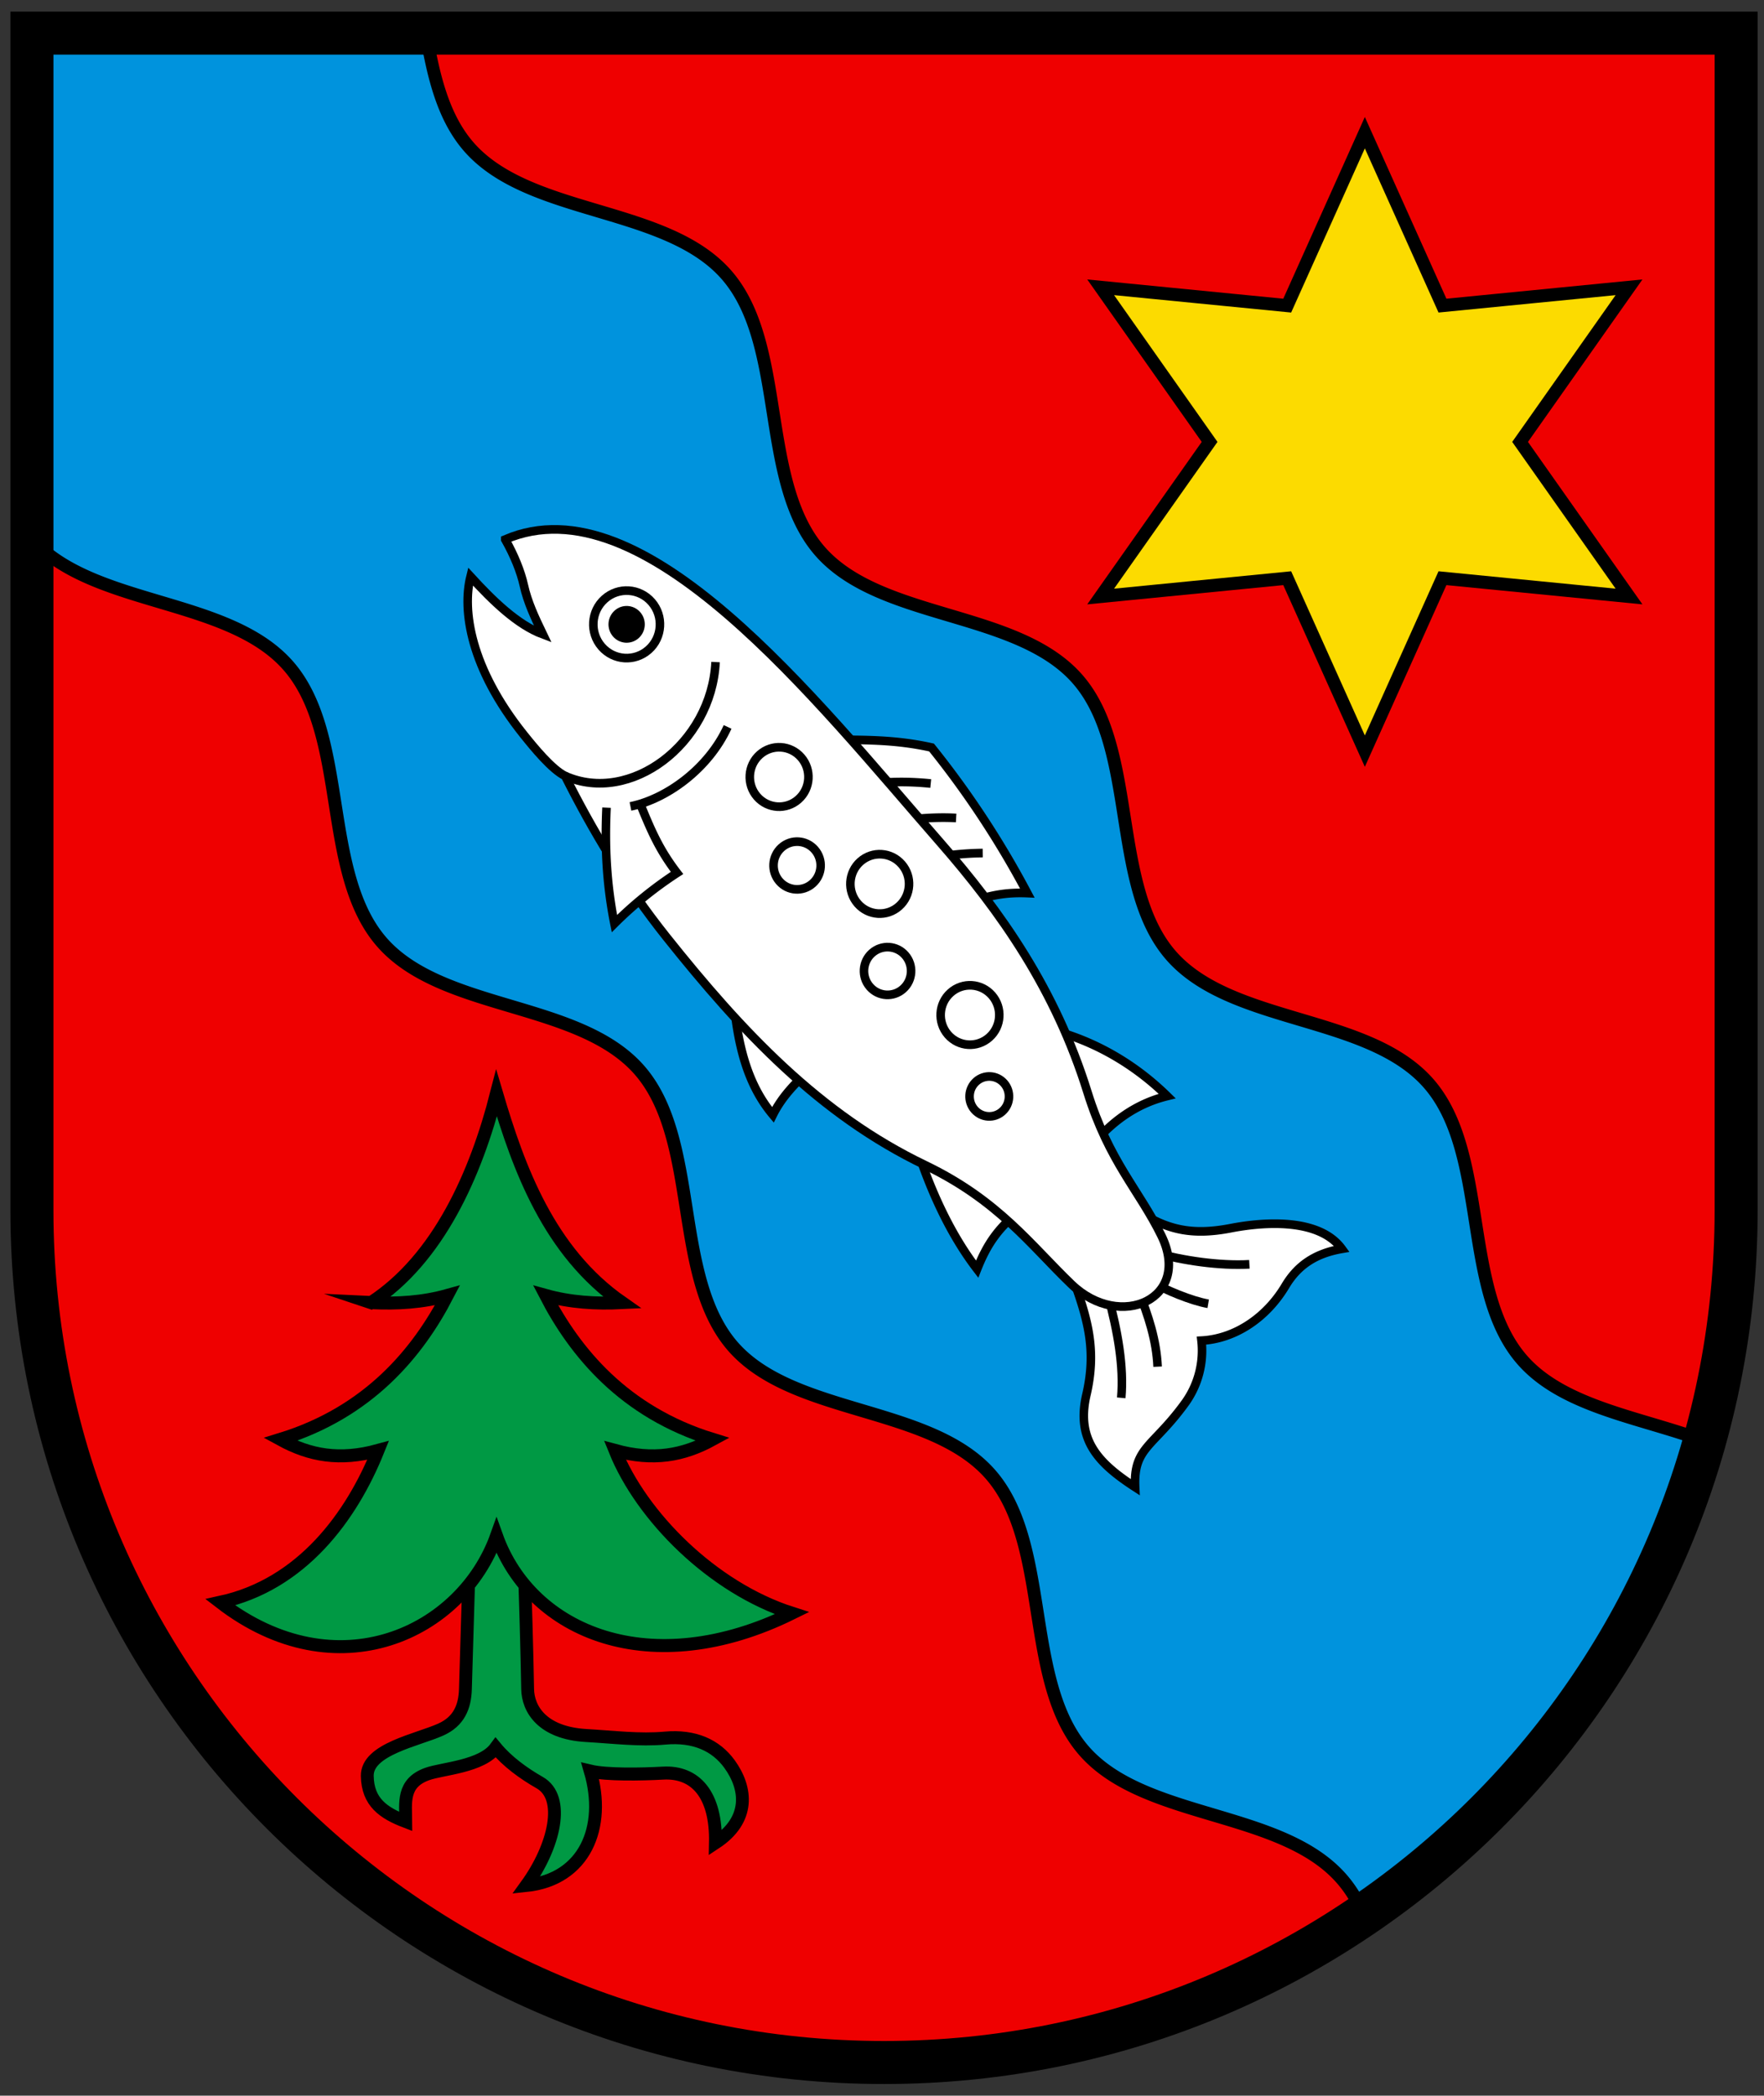 <svg width="410" height="487" xmlns="http://www.w3.org/2000/svg"><rect width="100%" height="100%" fill="#333333" stroke="none"/><g stroke-width=".519"><path d="M7.718 294.85V7.697h395.806V294.85c0 99.747-98.952 183.358-197.903 183.358S7.718 394.597 7.718 294.85z" fill="#f00000" fill-opacity=".996" fill-rule="evenodd"/><path d="m194.89 31.461-22.667 2.196-9.431-20.726-9.431 20.727-22.667-2.197 13.236 18.53-13.236 18.53 22.667-2.196 9.431 20.726 9.431-20.726 22.667 2.196-13.236-18.53z" fill="#fcdb00" stroke="#000" stroke-dashoffset="4.58" stroke-miterlimit="16" stroke-width="1.558" transform="matrix(1.913 0 0 1.939 5.804 5.76)"/><path d="M48.761 1.158c.884 5.097 2.08 9.962 5.144 13.442 7.356 8.356 24 7.045 31.355 15.402 7.357 8.357 3.947 24.699 11.303 33.055 7.356 8.356 24 7.045 31.355 15.402 7.357 8.357 3.947 24.699 11.303 33.055 7.356 8.356 24 7.045 31.355 15.402 7.357 8.357 3.947 24.699 11.303 33.055 5.21 5.919 15.08 6.987 23.01 10.077-7.376 23.792-21.78 42.236-42.475 55.894-.647-1.352-1.433-2.601-2.41-3.71-7.356-8.356-23.998-7.046-31.354-15.402-7.356-8.355-3.946-24.698-11.303-33.055-7.357-8.356-24-7.046-31.355-15.402-7.356-8.355-3.946-24.698-11.303-33.055-7.357-8.356-24-7.046-31.355-15.402-7.356-8.355-3.946-24.698-11.303-33.055-7.255-8.241-23.542-7.08-31.045-15.06a14.065 14.065 0 0 1-.31-.341L1 1z" fill="#0093dd" stroke="#000" stroke-dashoffset="4.58" stroke-miterlimit="20" stroke-width="1.558" transform="matrix(1.913 0 0 1.939 5.804 5.76)"/><g fill="#094" stroke="#000" stroke-dashoffset="4.58" stroke-miterlimit="16" stroke-width="1.469"><path d="M67.625 184.45h-2.813l-.75 24.838c-.06 2.022-.758 3.648-2.812 4.562-2.691 1.198-8.47 2.221-8.424 5.242.045 2.977 1.86 4.196 4.406 5.156-.01-2.077-.456-4.353 2.47-5.375 1.76-.616 6.247-.825 7.834-2.975 1.31 1.566 3.169 2.91 5.026 3.952 3.01 1.69 1.72 7.187-1.539 11.631 6.696-.687 9.214-6.581 7.331-12.933 1.875.441 5.865.366 8.333.23 3.706-.205 6.117 2.418 6 7.885 4.03-2.617 3.614-6.19 1.611-8.913-1.554-2.113-4.007-3.233-7.391-2.928-2.884.26-5.867-.113-9.032-.294-5.051-.29-6.65-3.026-6.688-5.24-.14-8.282-.75-24.838-.75-24.838h-2.812" transform="matrix(2.03 0 0 2.056 -21.871 -37.76)"/><path d="M53.25 165.6c3.033.149 5.935-.035 8.75-.813-3.366 6.407-8.959 13.18-19.125 16.27 3.398 1.835 6.802 2.437 11.188 1.25-3.032 7.44-8.716 15.15-18.063 17.164 13.355 10.16 27.652 3.472 31.625-7.52 3.973 10.992 17.715 16.582 33.82 8.755-9.115-2.887-17.225-10.96-20.257-18.398 4.385 1.186 7.79.585 11.188-1.25-10.166-3.09-15.759-9.863-19.125-16.27 2.815.777 5.717.961 8.75.812-8.381-5.773-11.835-15.186-14.375-23.673-2.375 9.172-6.657 18.706-14.375 23.673z" transform="matrix(2.03 0 0 2.056 -21.871 -37.76)"/></g><g transform="matrix(1.788 0 0 1.811 31.37 26.587)" stroke="#000" stroke-dashoffset="4.58" stroke-miterlimit="20" stroke-width="1.111"><g fill="#fff"><path d="M101.13 131.08c1.987 6.449 4.712 12.425 8.345 17.093 1.219-3.045 2.762-5.565 6.405-8.095M77.753 112.94c.535 6.32 1.798 11.465 5.173 15.43 1.254-2.485 3.131-4.263 5.033-6.012M124.34 132.38c2.42-2.926 5.605-5.393 9.84-6.415-3.868-3.739-9.1-7.104-15.7-8.66M130.11 140.54c3.894 2.537 7.133 3.376 12.337 2.38 4.362-.836 11.506-1.32 14.436 2.65-3.438.586-5.736 2.105-7.335 4.754-2.507 4.15-6.615 6.799-10.91 7.023a11.38 11.38 0 0 1-2.13 8.012c-4.176 5.691-6.73 5.655-6.489 10.792-4.868-3.12-7.686-6.114-6.341-11.849 1.468-6.26.006-10.393-2.543-17.027"/></g><g fill="none"><path d="M132.53 146.05c3.682 1.026 8.412 1.718 12.336 1.505M131.88 149.68c2.106 1.195 5.473 2.566 7.632 2.938M130.4 150.86c1.349 3.31 2.378 6.437 2.538 9.83M126.48 151.49c1.258 4.653 2.092 9.148 1.728 13.199"/></g><path d="M90.683 80.242c4.116.032 8.17-.04 12.867.996A118.005 118.005 0 0 1 116 99.921c-3.5-.153-5.56.577-7.74 1.235" fill="#fff"/><g fill="none"><path d="M102.84 95.548a40.613 40.613 0 0 1 7.36-.768M99.198 90.772c2.244-.479 5.305-.62 7.546-.49M95.613 85.928c2.29-.319 5.007-.354 7.832-.065"/></g><path d="M48.133 54.54c18.04-7.654 40.277 20.511 56.495 38.82 7.933 8.955 15.029 18.91 19.188 32.096 2.814 8.92 6.698 12.563 9.601 18.397 4.028 8.093-5.298 12.314-11.672 6.271-5.286-5.011-9.463-10.757-19.06-15.308-13.713-6.503-23.786-17.106-33.591-29.25-5.393-6.68-9.603-13.646-13.18-20.678-1.724-.845-4.024-3.616-5.385-5.296-6.944-8.57-8.003-15.947-6.91-20.293 2.873 3.097 6.064 6.179 9.41 7.418-1.06-2.18-1.986-4.102-2.48-6.295-.398-1.766-1.239-3.823-2.416-5.881z" fill="#fff"/><circle transform="rotate(48.641)" cx="91.347" cy="-4.734" r="4.332" fill="none"/><circle transform="rotate(48.641)" cx="91.347" cy="-4.734" r="1.804"/><path d="M55.914 84.887c8.444 3.713 19.035-4.083 19.559-14.614" fill="none"/><g transform="rotate(48.641 -55.826 473.08)" fill="none"><circle cx="-235.94" cy="111.16" r="3.813"/><circle cx="-215.56" cy="113.47" r="3.813"/><circle cx="-254.88" cy="111.91" r="3.813"/><circle cx="-244.81" cy="117.66" r="3.063"/><circle cx="-226.88" cy="117.78" r="3.063"/><circle cx="-206.06" cy="118.49" r="2.563"/></g><path d="M61.3 88.956c-.223 4.706-.047 9.59 1.024 14.878a50.954 50.954 0 0 1 8.141-6.5c-2.398-3.096-3.413-5.562-4.79-8.855" fill="#fff"/><path d="M64.41 88.799c4.756-.963 10.169-4.884 12.628-10.201" fill="none"/></g></g><path d="M7.422 7.698v273.55c0 109.38 88.67 198.05 198.05 198.05 109.38 0 198.05-88.669 198.05-198.05V7.698z" fill="none" stroke="#000" stroke-width="10"/></svg>